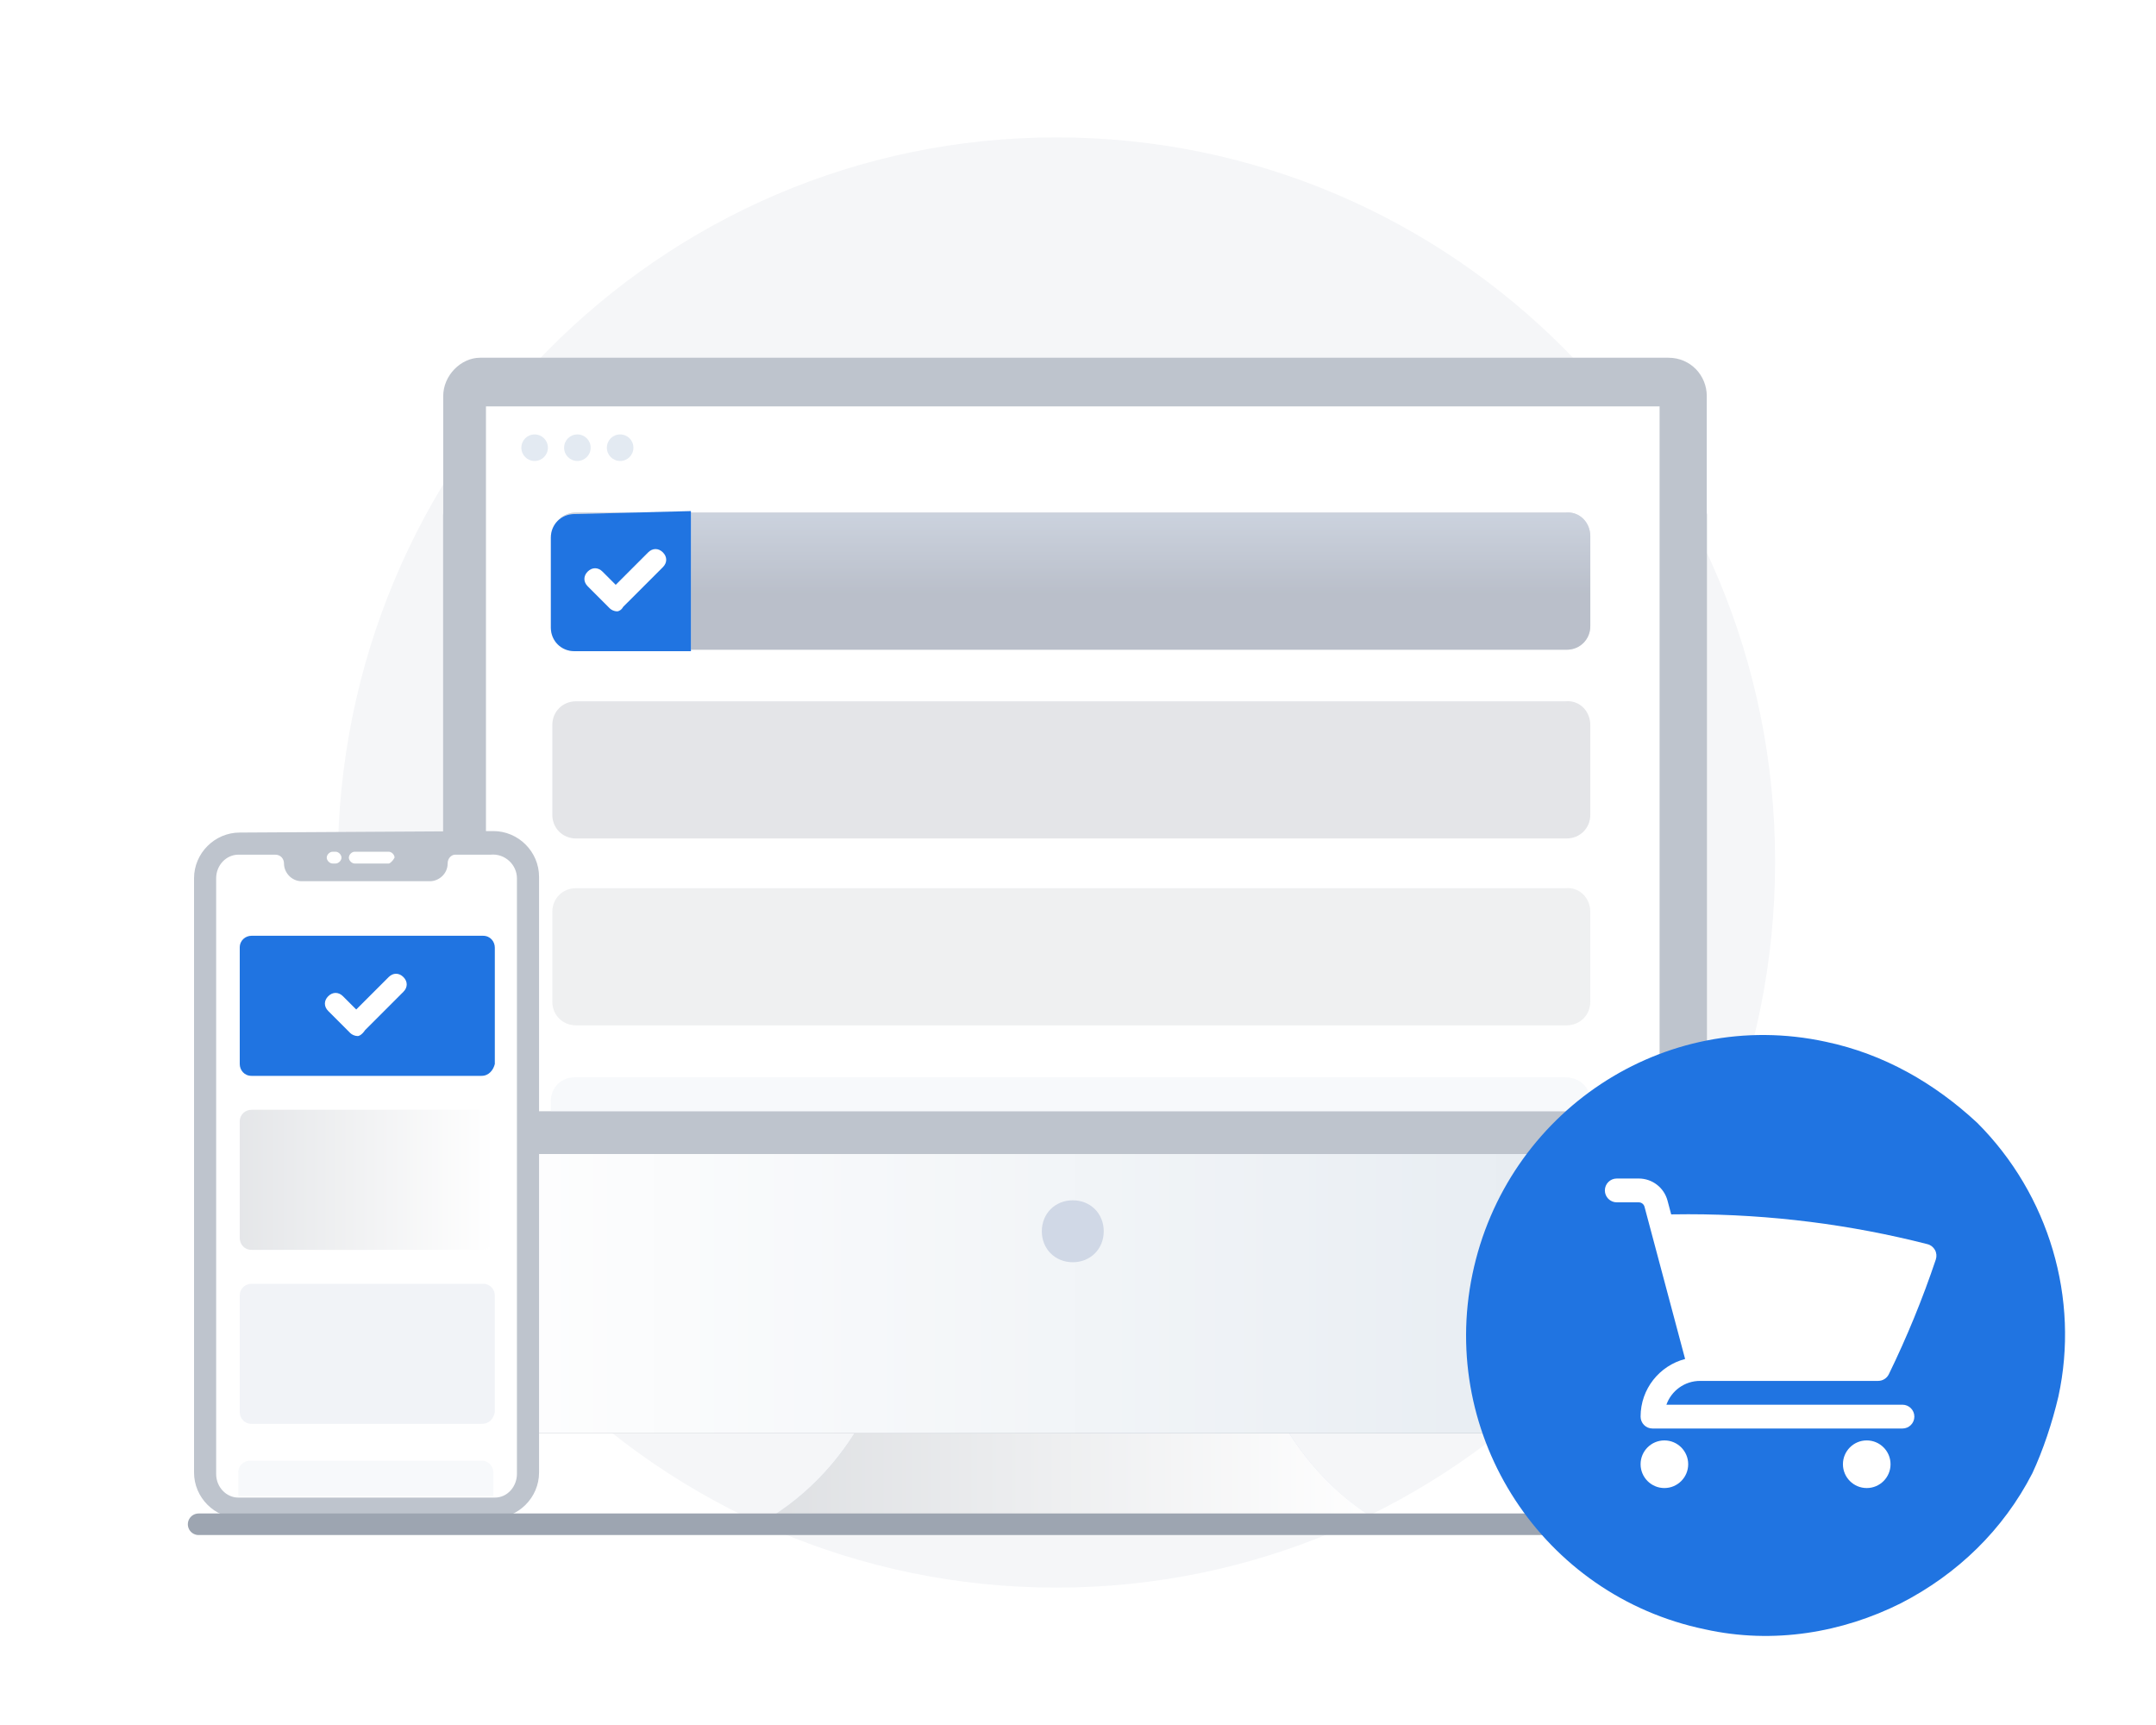 <svg width="150" height="120" viewBox="0 0 150 120" fill="none" xmlns="http://www.w3.org/2000/svg">
<path d="M73.5 110.443C101.105 110.443 123.5 87.863 123.5 59.944C123.5 32.026 101.105 9.558 73.5 9.558C45.895 9.558 23.5 32.137 23.5 60.056C23.5 87.974 45.895 110.443 73.5 110.443Z" fill="#F5F6F8"/>
<path d="M96.076 105.924C88.998 106.129 80.587 105.924 74.535 105.821C68.585 106.026 60.071 106.129 52.993 105.924C59.968 101.923 62.43 94.538 62.738 89.614H86.126C86.742 94.435 89.204 101.923 96.076 105.924Z" fill="url(#paint0_linear_497_4117)"/>
<path d="M96.076 105.924C88.998 106.129 80.587 105.924 74.535 105.821C68.585 106.026 60.071 106.129 52.993 105.924C59.968 101.923 62.43 94.538 62.738 89.614H86.126C86.742 94.435 89.204 101.923 96.076 105.924Z" fill="url(#paint1_linear_497_4117)"/>
<g filter="url(#filter0_d_497_4117)">
<path d="M118.746 27.553V88.793C118.746 90.332 117.515 91.46 116.182 91.46H33.4C31.964 91.46 30.836 90.229 30.836 88.793V27.553C30.836 26.117 32.067 24.886 33.4 24.886H116.079C117.618 24.886 118.746 26.117 118.746 27.553Z" fill="#818A97"/>
<path d="M118.746 27.553V88.793C118.746 90.332 117.515 91.46 116.182 91.46H33.4C31.964 91.46 30.836 90.229 30.836 88.793V27.553C30.836 26.117 32.067 24.886 33.4 24.886H116.079C117.618 24.886 118.746 26.117 118.746 27.553Z" fill="url(#paint2_linear_497_4117)"/>
</g>
<path d="M118.746 27.553V80.279H30.836V27.553C30.836 26.117 32.067 24.886 33.4 24.886H116.079C117.618 24.886 118.746 26.117 118.746 27.553Z" fill="#BEC4CD"/>
<path d="M115.361 28.271H33.81V77.304H115.463V28.271H115.361Z" fill="white"/>
<path d="M74.637 87.807C75.868 87.807 76.791 86.884 76.791 85.653C76.791 84.422 75.868 83.499 74.637 83.499C73.406 83.499 72.483 84.422 72.483 85.653C72.483 86.884 73.406 87.807 74.637 87.807Z" fill="#D0D8E6"/>
<g opacity="0.66">
<path d="M110.642 37.298V43.556C110.642 44.479 109.924 45.197 109.001 45.197H40.068C39.145 45.197 38.427 44.479 38.427 43.556V37.298C38.427 36.375 39.145 35.657 40.068 35.657H108.899C109.924 35.555 110.642 36.375 110.642 37.298Z" fill="#CFD2D7"/>
<path d="M110.642 37.298V43.556C110.642 44.479 109.924 45.197 109.001 45.197H40.068C39.145 45.197 38.427 44.479 38.427 43.556V37.298C38.427 36.375 39.145 35.657 40.068 35.657H108.899C109.924 35.555 110.642 36.375 110.642 37.298Z" fill="url(#paint3_linear_497_4117)"/>
</g>
<path d="M48.069 35.555V45.3H39.965C39.042 45.3 38.324 44.582 38.324 43.658V37.401C38.324 36.478 39.042 35.76 39.965 35.76L48.069 35.555Z" fill="#E3EAF2"/>
<path opacity="0.65" d="M110.642 50.428V56.686C110.642 57.609 109.924 58.327 109.001 58.327H40.068C39.145 58.327 38.427 57.609 38.427 56.686V50.428C38.427 49.505 39.145 48.787 40.068 48.787H108.899C109.924 48.685 110.642 49.505 110.642 50.428Z" fill="#D6D8DC"/>
<path d="M48.069 35.555V45.3H39.965C39.042 45.3 38.324 44.582 38.324 43.658V37.401C38.324 36.478 39.042 35.76 39.965 35.76L48.069 35.555Z" fill="#2074E1"/>
<path d="M42.94 42.53C42.735 42.53 42.53 42.427 42.427 42.325L40.889 40.786C40.581 40.478 40.581 40.068 40.889 39.76C41.196 39.453 41.607 39.453 41.914 39.76L42.838 40.684L45.094 38.427C45.402 38.119 45.812 38.119 46.12 38.427C46.428 38.735 46.428 39.145 46.12 39.453L43.35 42.222C43.248 42.427 43.043 42.53 42.94 42.53Z" fill="white"/>
<path opacity="0.38" d="M110.642 63.428V69.686C110.642 70.609 109.924 71.327 109.001 71.327H40.068C39.145 71.327 38.427 70.609 38.427 69.686V63.428C38.427 62.505 39.145 61.787 40.068 61.787H108.899C109.924 61.685 110.642 62.505 110.642 63.428Z" fill="#D6D8DC"/>
<path opacity="0.3" d="M110.642 76.586V77.304H38.324V76.586C38.324 75.663 39.042 74.945 39.965 74.945H108.899C109.924 74.945 110.642 75.663 110.642 76.586Z" fill="#E5E9F1"/>
<path d="M37.504 102.539C37.504 104.283 36.067 105.719 34.324 105.719H16.68C14.936 105.719 13.5 104.283 13.5 102.539V61.097C13.5 59.353 14.936 57.917 16.68 57.917H34.221C35.965 57.917 37.401 59.353 37.401 61.097L37.504 102.539Z" fill="white"/>
<path d="M34.324 57.814C36.067 57.814 37.504 59.25 37.504 60.994V102.436C37.504 104.18 36.067 105.616 34.324 105.616H16.68C14.936 105.616 13.5 104.18 13.5 102.436V61.097C13.5 59.353 14.936 57.917 16.68 57.917L34.324 57.814Z" fill="#BEC4CD"/>
<path d="M35.965 61.097V102.539C35.965 103.359 35.35 104.18 34.426 104.18H34.324H16.68H16.578C15.757 104.18 15.039 103.462 15.039 102.539V61.097C15.039 60.173 15.757 59.456 16.578 59.456H19.142C19.552 59.456 19.758 59.763 19.758 60.071C19.758 60.686 20.271 61.302 20.989 61.302H29.913C30.529 61.302 31.144 60.789 31.144 60.071C31.144 59.661 31.452 59.456 31.657 59.456H34.119C35.145 59.353 35.965 60.173 35.965 61.097Z" fill="white"/>
<path d="M27.04 60.071H24.681C24.476 60.071 24.271 59.866 24.271 59.661C24.271 59.455 24.476 59.25 24.681 59.25H27.04C27.245 59.25 27.451 59.455 27.451 59.661C27.348 59.866 27.143 60.071 27.04 60.071Z" fill="white"/>
<path d="M23.348 60.071H23.143C22.938 60.071 22.732 59.866 22.732 59.661C22.732 59.456 22.938 59.251 23.143 59.251H23.348C23.553 59.251 23.758 59.456 23.758 59.661C23.758 59.866 23.553 60.071 23.348 60.071Z" fill="white"/>
<path d="M33.503 74.842H17.5C16.988 74.842 16.68 74.432 16.68 74.022V65.918C16.68 65.405 17.09 65.097 17.5 65.097H33.605C34.118 65.097 34.426 65.508 34.426 65.918V74.022C34.323 74.432 34.016 74.842 33.503 74.842Z" fill="#2074E1"/>
<path d="M24.886 72.073C24.681 72.073 24.476 71.97 24.373 71.868L22.835 70.329C22.527 70.021 22.527 69.611 22.835 69.303C23.142 68.995 23.553 68.995 23.861 69.303L24.784 70.226L27.041 67.97C27.348 67.662 27.759 67.662 28.066 67.97C28.374 68.277 28.374 68.688 28.066 68.995L25.399 71.662C25.194 71.97 24.989 72.073 24.886 72.073Z" fill="white"/>
<path opacity="0.8" d="M33.503 86.947H17.5C16.988 86.947 16.68 86.536 16.68 86.126V78.022C16.68 77.509 17.09 77.202 17.5 77.202H33.605C34.118 77.202 34.426 77.612 34.426 78.022V86.126C34.323 86.536 34.016 86.947 33.503 86.947Z" fill="url(#paint4_linear_497_4117)"/>
<path opacity="0.5" d="M33.503 99.051H17.5C16.988 99.051 16.68 98.641 16.68 98.23V90.126C16.68 89.614 17.09 89.306 17.5 89.306H33.605C34.118 89.306 34.426 89.716 34.426 90.126V98.23C34.323 98.743 34.016 99.051 33.503 99.051Z" fill="#E5E9F1"/>
<path opacity="0.3" d="M34.323 102.436V104.077H34.221H16.68H16.577V102.436C16.577 101.923 16.988 101.615 17.398 101.615H33.503C34.016 101.615 34.323 102.026 34.323 102.436Z" fill="#E5E9F1"/>
<path d="M37.196 32.067C37.709 32.067 38.119 31.657 38.119 31.144C38.119 30.631 37.709 30.221 37.196 30.221C36.683 30.221 36.273 30.631 36.273 31.144C36.273 31.657 36.683 32.067 37.196 32.067Z" fill="#E3EAF2"/>
<path d="M40.17 32.067C40.683 32.067 41.094 31.657 41.094 31.144C41.094 30.631 40.683 30.221 40.17 30.221C39.657 30.221 39.247 30.631 39.247 31.144C39.247 31.657 39.657 32.067 40.17 32.067Z" fill="#E3EAF2"/>
<path d="M43.145 32.067C43.658 32.067 44.069 31.657 44.069 31.144C44.069 30.631 43.658 30.221 43.145 30.221C42.633 30.221 42.222 30.631 42.222 31.144C42.222 31.657 42.633 32.067 43.145 32.067Z" fill="#E3EAF2"/>
<path d="M13.819 106.036L132.307 106.036L13.819 106.036Z" fill="url(#paint5_linear_497_4117)"/>
<path d="M13.819 106.036L132.307 106.036" stroke="#9DA5B1" stroke-width="1.5" stroke-miterlimit="10" stroke-linecap="round" stroke-linejoin="round"/>
<path d="M143.206 97.165C142.78 98.974 142.142 100.89 141.397 102.487C139.374 106.425 136.181 109.512 132.243 111.534C128.198 113.557 123.408 114.408 118.619 113.344C107.336 111.002 100.098 99.932 102.44 88.65C104.782 77.367 115.745 70.023 127.027 72.471C131.072 73.323 134.585 75.345 137.565 78.112C142.567 83.115 144.696 90.353 143.206 97.165Z" fill="#2074E1"/>
<path d="M112.484 81.984C112.027 81.984 111.656 82.355 111.656 82.812C111.656 83.27 112.027 83.641 112.484 83.641H114.014C114.202 83.641 114.366 83.767 114.414 83.948L117.239 94.539C115.457 95.001 114.141 96.62 114.141 98.547C114.141 99.004 114.511 99.375 114.969 99.375H132.359C132.817 99.375 133.188 99.004 133.188 98.547C133.188 98.09 132.817 97.719 132.359 97.719H115.938C116.279 96.754 117.2 96.062 118.281 96.062H130.668C130.985 96.062 131.274 95.882 131.413 95.597C132.666 93.025 133.76 90.361 134.681 87.617C134.754 87.399 134.734 87.16 134.623 86.957C134.513 86.755 134.324 86.608 134.101 86.551C128.777 85.191 123.199 84.469 117.453 84.469C117.058 84.469 116.664 84.472 116.27 84.479L116.015 83.521C115.773 82.615 114.952 81.984 114.014 81.984H112.484Z" fill="white"/>
<path d="M114.141 101.859C114.141 100.945 114.882 100.203 115.797 100.203C116.712 100.203 117.453 100.945 117.453 101.859C117.453 102.774 116.712 103.516 115.797 103.516C114.882 103.516 114.141 102.774 114.141 101.859Z" fill="white"/>
<path d="M128.219 101.859C128.219 100.945 128.96 100.203 129.875 100.203C130.79 100.203 131.531 100.945 131.531 101.859C131.531 102.774 130.79 103.516 129.875 103.516C128.96 103.516 128.219 102.774 128.219 101.859Z" fill="white"/>
<defs>
<filter id="filter0_d_497_4117" x="14.336" y="16.636" width="120.91" height="99.574" filterUnits="userSpaceOnUse" color-interpolation-filters="sRGB">
<feFlood flood-opacity="0" result="BackgroundImageFix"/>
<feColorMatrix in="SourceAlpha" type="matrix" values="0 0 0 0 0 0 0 0 0 0 0 0 0 0 0 0 0 0 127 0" result="hardAlpha"/>
<feOffset dy="8.25"/>
<feGaussianBlur stdDeviation="8.25"/>
<feColorMatrix type="matrix" values="0 0 0 0 0.398 0 0 0 0 0.477 0 0 0 0 0.575 0 0 0 0.27 0"/>
<feBlend mode="normal" in2="BackgroundImageFix" result="effect1_dropShadow_497_4117"/>
<feBlend mode="normal" in="SourceGraphic" in2="effect1_dropShadow_497_4117" result="shape"/>
</filter>
<linearGradient id="paint0_linear_497_4117" x1="74.543" y1="105.469" x2="74.543" y2="90.862" gradientUnits="userSpaceOnUse">
<stop stop-color="#E8ECF5"/>
<stop offset="0.991" stop-color="#BDC4D7"/>
</linearGradient>
<linearGradient id="paint1_linear_497_4117" x1="96.076" y1="97.825" x2="52.993" y2="97.825" gradientUnits="userSpaceOnUse">
<stop stop-color="white"/>
<stop offset="1" stop-color="#DEE0E3"/>
</linearGradient>
<linearGradient id="paint2_linear_497_4117" x1="118.746" y1="58.173" x2="30.836" y2="58.173" gradientUnits="userSpaceOnUse">
<stop stop-color="#E4EAF0"/>
<stop offset="1" stop-color="white"/>
</linearGradient>
<linearGradient id="paint3_linear_497_4117" x1="74.54" y1="35.98" x2="74.54" y2="41.34" gradientUnits="userSpaceOnUse">
<stop stop-color="#B0BACC"/>
<stop offset="1" stop-color="#969EAE"/>
</linearGradient>
<linearGradient id="paint4_linear_497_4117" x1="34.426" y1="82.074" x2="16.68" y2="82.074" gradientUnits="userSpaceOnUse">
<stop stop-color="white"/>
<stop offset="1" stop-color="#DEE0E3"/>
</linearGradient>
<linearGradient id="paint5_linear_497_4117" x1="132.307" y1="106.536" x2="13.819" y2="106.536" gradientUnits="userSpaceOnUse">
<stop stop-color="white"/>
<stop offset="1" stop-color="#DEE0E3"/>
</linearGradient>
</defs>
</svg>
